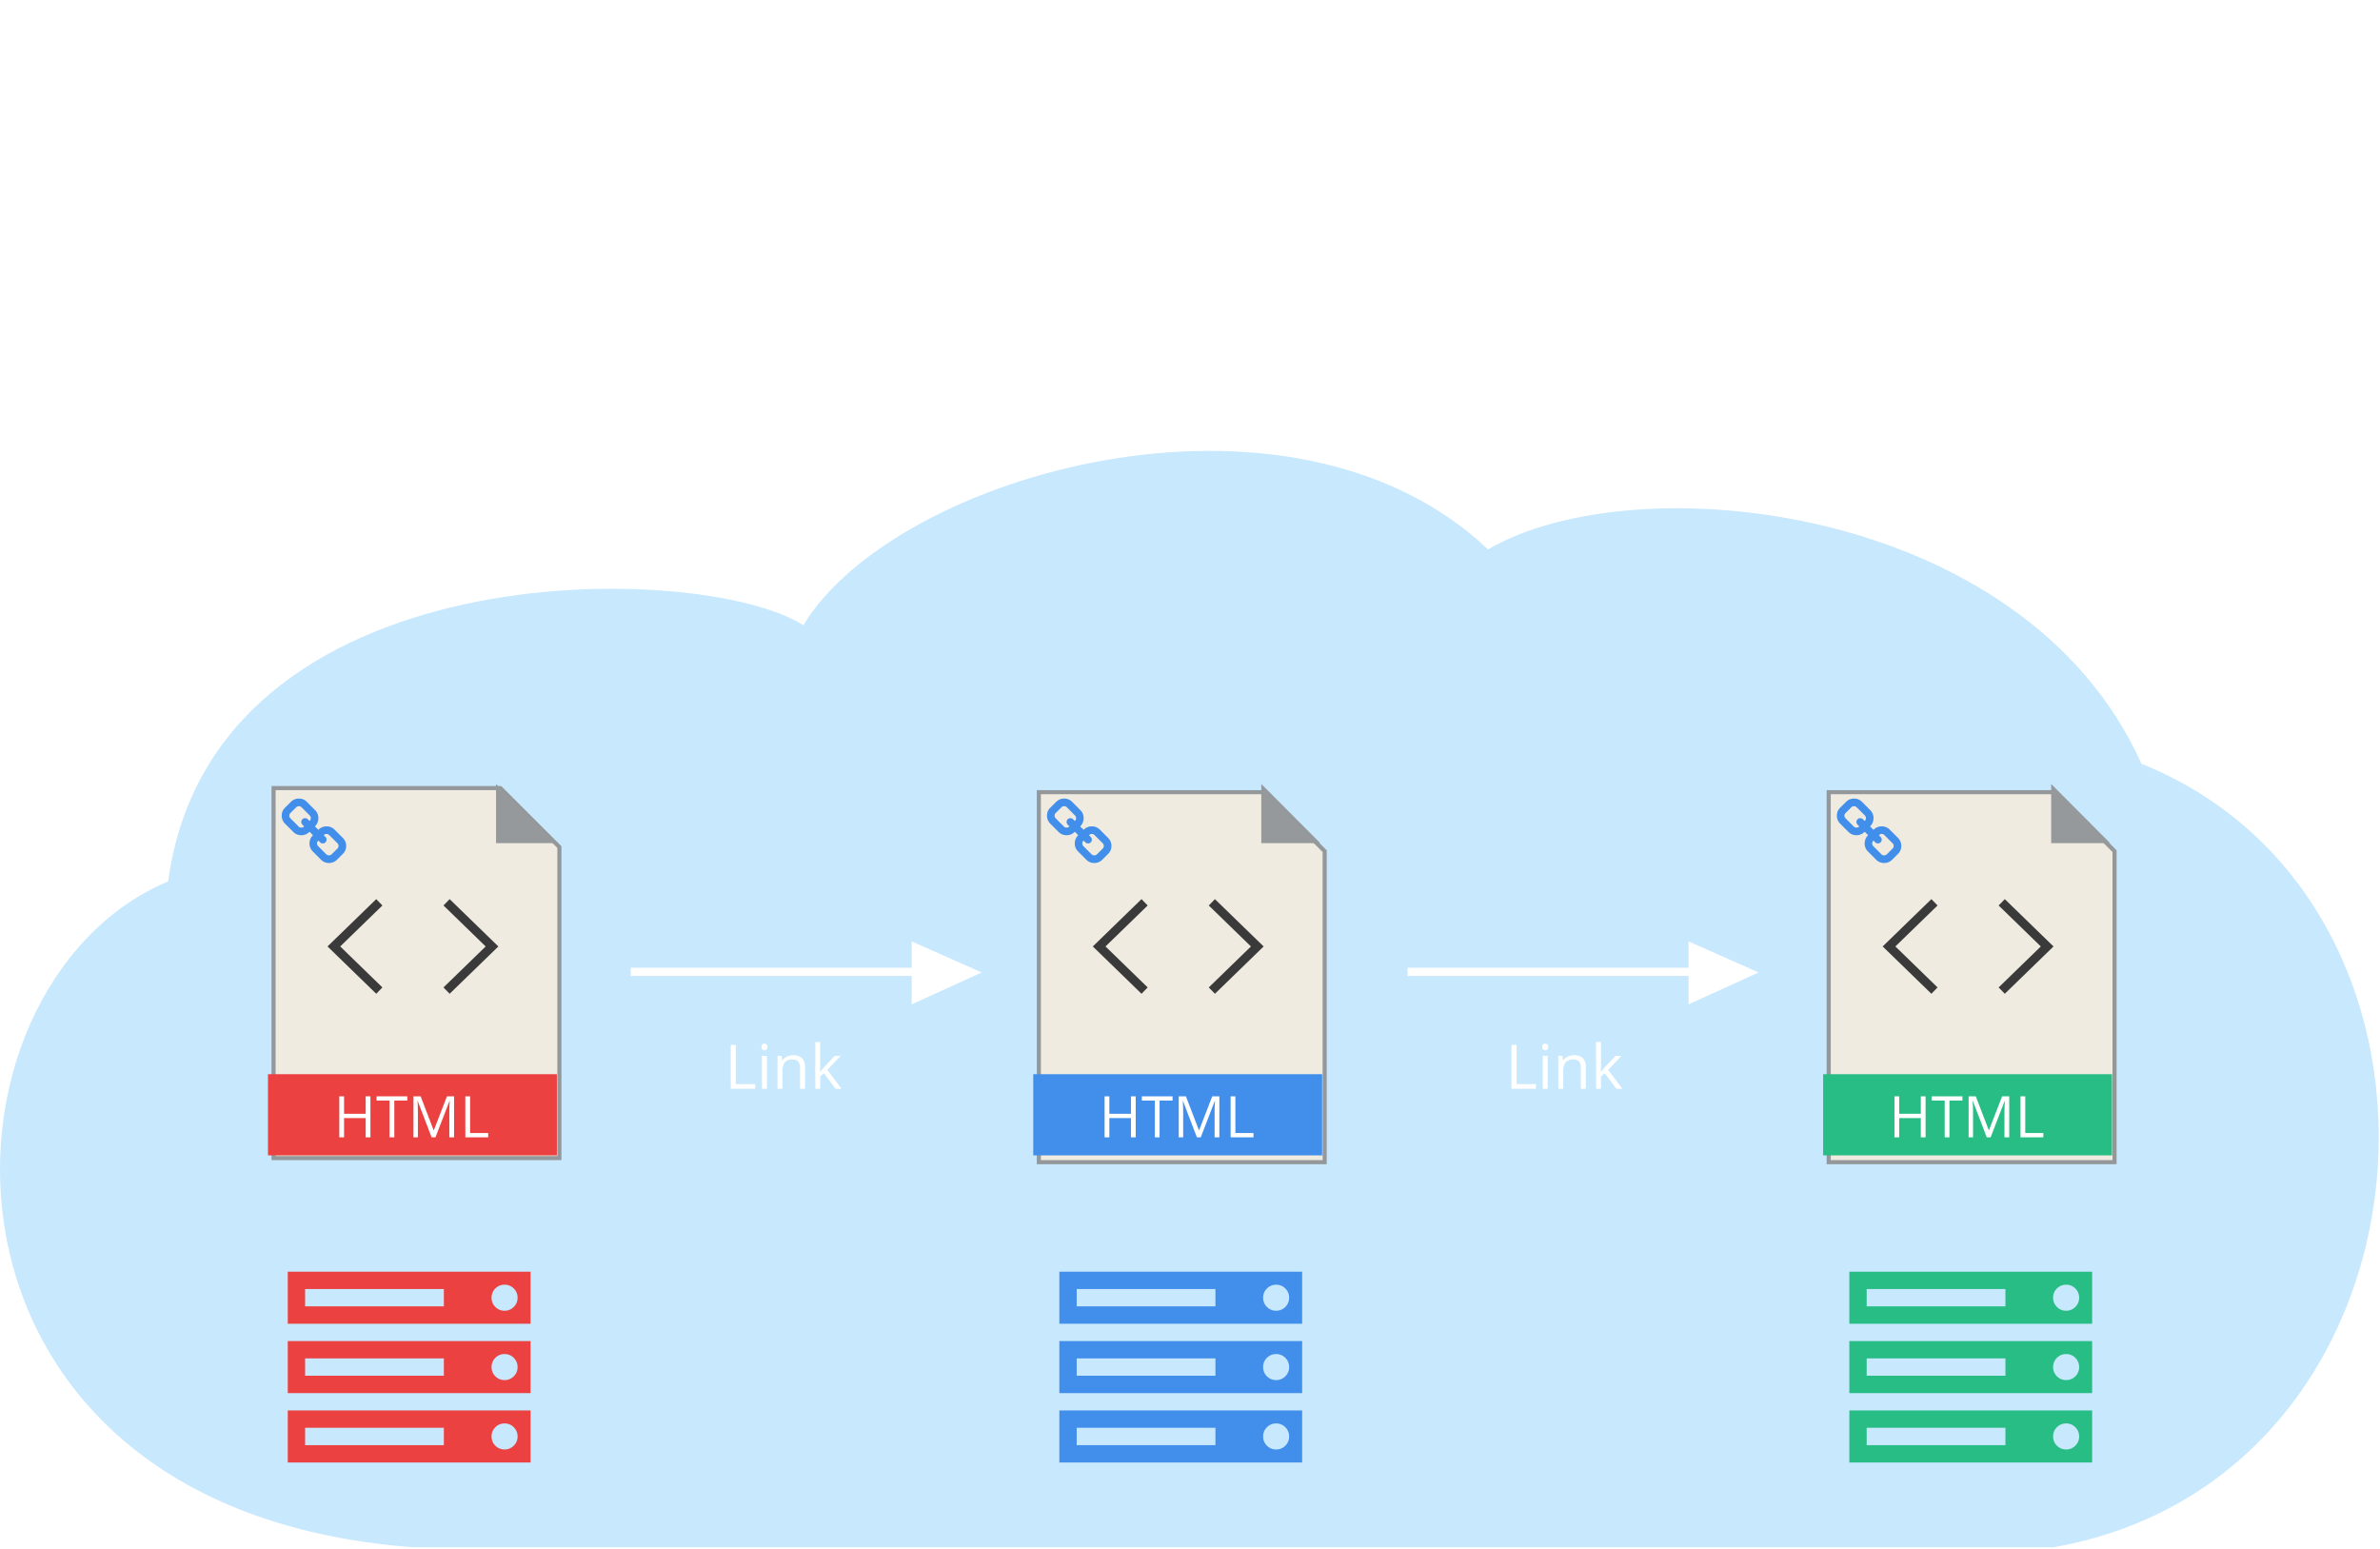 <svg xmlns="http://www.w3.org/2000/svg" xmlns:xlink="http://www.w3.org/1999/xlink" viewBox="5970 1704 580 377.5"><defs><style>.a{clip-path:url(#z);}.b{fill:#76c6fb;opacity:0.4;}.c,.m,.p{fill:#fff;}.d{fill:#efebe0;stroke:#95989a;}.e{fill:#96999b;}.f{fill:#3a3a3a;}.g{fill:#eb4141;}.h{fill:#418eeb;}.i{fill:#28bd84;}.j,.k,.l,.o{fill:none;}.j,.k,.m{stroke:#fff;}.j,.m{stroke-width:2px;}.k{stroke-width:4px;}.n,.p{stroke:none;}.q{fill:rgba(255,255,255,0);}.r{filter:url(#w);}.s{filter:url(#u);}.t{filter:url(#s);}.u{filter:url(#q);}.v{filter:url(#o);}.w{filter:url(#m);}.x{filter:url(#k);}.y{filter:url(#i);}.z{filter:url(#g);}.aa{filter:url(#e);}.ab{filter:url(#c);}.ac{filter:url(#a);}</style><filter id="a" x="6145.075" y="1954.922" width="33.026" height="17.396" filterUnits="userSpaceOnUse"><feOffset dx="1" dy="1" input="SourceAlpha"/><feGaussianBlur stdDeviation="1" result="b"/><feFlood flood-opacity="0.302"/><feComposite operator="in" in2="b"/><feComposite in="SourceGraphic"/></filter><filter id="c" x="6335.349" y="1954.922" width="33.026" height="17.396" filterUnits="userSpaceOnUse"><feOffset dx="1" dy="1" input="SourceAlpha"/><feGaussianBlur stdDeviation="1" result="d"/><feFlood flood-opacity="0.302"/><feComposite operator="in" in2="d"/><feComposite in="SourceGraphic"/></filter><filter id="e" x="6033.169" y="1892.539" width="76.655" height="97.163" filterUnits="userSpaceOnUse"><feOffset dx="1" dy="1" input="SourceAlpha"/><feGaussianBlur stdDeviation="1" result="f"/><feFlood flood-opacity="0.302"/><feComposite operator="in" in2="f"/><feComposite in="SourceGraphic"/></filter><filter id="g" x="6218.166" y="1892.039" width="79.655" height="100.163" filterUnits="userSpaceOnUse"><feOffset dx="1" dy="2" input="SourceAlpha"/><feGaussianBlur stdDeviation="1.5" result="h"/><feFlood flood-opacity="0.302"/><feComposite operator="in" in2="h"/><feComposite in="SourceGraphic"/></filter><filter id="i" x="6410.655" y="1892.039" width="79.655" height="100.163" filterUnits="userSpaceOnUse"><feOffset dx="1" dy="2" input="SourceAlpha"/><feGaussianBlur stdDeviation="1.5" result="j"/><feFlood flood-opacity="0.302"/><feComposite operator="in" in2="j"/><feComposite in="SourceGraphic"/></filter><filter id="k" x="6120.696" y="1936.822" width="83.545" height="8" filterUnits="userSpaceOnUse"><feOffset dx="1" dy="1" input="SourceAlpha"/><feGaussianBlur stdDeviation="1" result="l"/><feFlood flood-opacity="0.302"/><feComposite operator="in" in2="l"/><feComposite in="SourceGraphic"/></filter><filter id="m" x="6310.014" y="1936.822" width="83.545" height="8" filterUnits="userSpaceOnUse"><feOffset dx="1" dy="1" input="SourceAlpha"/><feGaussianBlur stdDeviation="1" result="n"/><feFlood flood-opacity="0.302"/><feComposite operator="in" in2="n"/><feComposite in="SourceGraphic"/></filter><filter id="o" x="6181.508" y="1925.651" width="30.742" height="30.742" filterUnits="userSpaceOnUse"><feOffset dx="1" dy="1" input="SourceAlpha"/><feGaussianBlur stdDeviation="1" result="p"/><feFlood flood-opacity="0.302"/><feComposite operator="in" in2="p"/><feComposite in="SourceGraphic"/></filter><filter id="q" x="6370.826" y="1925.651" width="30.742" height="30.742" filterUnits="userSpaceOnUse"><feOffset dx="1" dy="1" input="SourceAlpha"/><feGaussianBlur stdDeviation="1" result="r"/><feFlood flood-opacity="0.302"/><feComposite operator="in" in2="r"/><feComposite in="SourceGraphic"/></filter><filter id="s" x="6037.13" y="2010.887" width="65.169" height="52.49" filterUnits="userSpaceOnUse"><feOffset dx="1" dy="1" input="SourceAlpha"/><feGaussianBlur stdDeviation="1" result="t"/><feFlood flood-opacity="0.4"/><feComposite operator="in" in2="t"/><feComposite in="SourceGraphic"/></filter><filter id="u" x="6225.157" y="2010.887" width="65.169" height="52.49" filterUnits="userSpaceOnUse"><feOffset dx="1" dy="1" input="SourceAlpha"/><feGaussianBlur stdDeviation="1" result="v"/><feFlood flood-opacity="0.4"/><feComposite operator="in" in2="v"/><feComposite in="SourceGraphic"/></filter><filter id="w" x="6417.678" y="2010.887" width="65.169" height="52.49" filterUnits="userSpaceOnUse"><feOffset dx="1" dy="1" input="SourceAlpha"/><feGaussianBlur stdDeviation="1" result="x"/><feFlood flood-opacity="0.4"/><feComposite operator="in" in2="x"/><feComposite in="SourceGraphic"/></filter><clipPath id="z"><rect x="5970" y="1704" width="580" height="377.5"/></clipPath></defs><g id="y" class="a"><rect class="q" x="5970" y="1704" width="580" height="377.5"/><g transform="translate(5689 -2284)"><path class="b" d="M510.554,428.491c95.842-17.023,106.67-156.513,21.32-190.907-28.66-63.693-123.563-73.247-159.232-52.228-48.407-45.86-144.617-18.334-166.878,18.471C180.923,187.9,61.816,185.355,50.988,266.246c-60.509,25.478-64.333,152.865,59.495,162.244Z" transform="translate(270.999 3936.533)"/><g class="ac" transform="matrix(1, 0, 0, 1, -5689, 2284)"><path class="c" d="M-12.858,0V-10.708h1.245v9.58h4.724V0Zm8.818,0H-5.255V-8.027h1.216ZM-5.358-10.2a.808.808,0,0,1,.205-.612.717.717,0,0,1,.513-.194.716.716,0,0,1,.505.2.793.793,0,0,1,.212.608.805.805,0,0,1-.212.612.709.709,0,0,1-.505.2.7.7,0,0,1-.513-.2A.823.823,0,0,1-5.358-10.2ZM4.032,0V-5.193a2.1,2.1,0,0,0-.447-1.465,1.82,1.82,0,0,0-1.4-.483A2.307,2.307,0,0,0,.341-6.46,3.439,3.439,0,0,0-.245-4.211V0H-1.461V-8.027h.989l.2,1.1h.059A2.483,2.483,0,0,1,.831-7.848a3.4,3.4,0,0,1,1.5-.326,3.049,3.049,0,0,1,2.183.7,2.977,2.977,0,0,1,.732,2.238V0ZM8.947-4.109a14.3,14.3,0,0,1,.959-1.172L12.5-8.027h1.443L10.69-4.607,14.169,0H12.7L9.862-3.794,8.947-3V0h-1.2V-11.4h1.2v6.042q0,.4-.059,1.245Z" transform="translate(6159.93 1968.32)"/></g><g class="ab" transform="matrix(1, 0, 0, 1, -5689, 2284)"><path class="c" d="M-12.858,0V-10.708h1.245v9.58h4.724V0Zm8.818,0H-5.255V-8.027h1.216ZM-5.358-10.2a.808.808,0,0,1,.205-.612.717.717,0,0,1,.513-.194.716.716,0,0,1,.505.2.793.793,0,0,1,.212.608.805.805,0,0,1-.212.612.709.709,0,0,1-.505.2.7.7,0,0,1-.513-.2A.823.823,0,0,1-5.358-10.2ZM4.032,0V-5.193a2.1,2.1,0,0,0-.447-1.465,1.82,1.82,0,0,0-1.4-.483A2.307,2.307,0,0,0,.341-6.46,3.439,3.439,0,0,0-.245-4.211V0H-1.461V-8.027h.989l.2,1.1h.059A2.483,2.483,0,0,1,.831-7.848a3.4,3.4,0,0,1,1.5-.326,3.049,3.049,0,0,1,2.183.7,2.977,2.977,0,0,1,.732,2.238V0ZM8.947-4.109a14.3,14.3,0,0,1,.959-1.172L12.5-8.027h1.443L10.69-4.607,14.169,0H12.7L9.862-3.794,8.947-3V0h-1.2V-11.4h1.2v6.042q0,.4-.059,1.245Z" transform="translate(6350.21 1968.32)"/></g><g transform="translate(346.305 4179.039)"><g class="aa" transform="matrix(1, 0, 0, 1, -6035.31, -1895.04)"><path class="d" d="M12072.023,6428.361v90.163h69.655v-75.79l-14.39-14.374Z" transform="translate(-6036.35 -4533.32)"/></g><path class="e" d="M12150.168,6428.362v14.423h14.373Z" transform="translate(-12094.595 -6428.362)"/><g transform="translate(14.512 28.063)"><g transform="translate(0)"><path class="f" d="M91.268,1.545,89.767,0,77.895,11.53,89.767,23.062l1.5-1.546L80.989,11.53Z" transform="translate(-77.895)"/></g></g><g transform="translate(56.144 51.125) rotate(180)"><path class="f" d="M13.373,1.545,11.872,0,0,11.53,11.872,23.062l1.5-1.546L3.094,11.53Z"/></g><rect class="g" width="70.404" height="19.781" transform="translate(0 70.724)"/><path class="c" d="M-10.028,0H-11.19V-4.7h-5.264V0h-1.162V-9.994h1.162v4.252h5.264V-9.994h1.162Zm5.817,0H-5.373V-8.962H-8.538V-9.994h7.492v1.032H-4.211ZM4.881,0,1.49-8.859H1.436q.1,1.053.1,2.5V0H.458V-9.994h1.75L5.373-1.75h.055L8.62-9.994h1.736V0H9.194V-6.439q0-1.107.1-2.406H9.235L5.817,0ZM13.1,0V-9.994H14.26v8.941h4.409V0Z" transform="translate(34.998 86.115)"/><path class="h" d="M14.048-7.973a.89.89,0,0,0-.269-.654l-2-2a.89.89,0,0,0-.654-.269.916.916,0,0,0-.692.308l.183.178q.154.149.207.207a2.289,2.289,0,0,1,.144.183.773.773,0,0,1,.125.245.978.978,0,0,1,.034.264.89.89,0,0,1-.269.654.89.89,0,0,1-.654.269.978.978,0,0,1-.264-.034.773.773,0,0,1-.245-.125,2.289,2.289,0,0,1-.183-.144Q9.453-8.944,9.3-9.1l-.178-.183a.933.933,0,0,0-.317.7.89.89,0,0,0,.269.654l1.98,1.99a.886.886,0,0,0,.654.26.926.926,0,0,0,.654-.25l1.413-1.4A.879.879,0,0,0,14.048-7.973ZM7.29-14.75a.89.89,0,0,0-.269-.654l-1.98-1.99a.89.89,0,0,0-.654-.269.928.928,0,0,0-.654.26L2.32-16a.879.879,0,0,0-.269.644.89.89,0,0,0,.269.654l2,2a.886.886,0,0,0,.654.26.929.929,0,0,0,.692-.3l-.183-.178q-.154-.149-.207-.207a2.289,2.289,0,0,1-.144-.183.773.773,0,0,1-.125-.245.978.978,0,0,1-.034-.264.89.89,0,0,1,.269-.654.89.89,0,0,1,.654-.269.978.978,0,0,1,.264.034.773.773,0,0,1,.245.125,2.289,2.289,0,0,1,.183.144q.058.053.207.207l.178.183A.933.933,0,0,0,7.29-14.75Zm7.8,4.816a2.67,2.67,0,0,1,.807,1.961,2.623,2.623,0,0,1-.817,1.951l-1.413,1.4a2.654,2.654,0,0,1-1.951.8,2.634,2.634,0,0,1-1.961-.817l-1.98-1.99a2.654,2.654,0,0,1-.8-1.951,2.7,2.7,0,0,1,.846-2.009l-.846-.846a2.693,2.693,0,0,1-2,.846A2.67,2.67,0,0,1,3.012-11.4l-2-2a2.67,2.67,0,0,1-.807-1.961,2.623,2.623,0,0,1,.817-1.951l1.413-1.4a2.654,2.654,0,0,1,1.951-.8,2.634,2.634,0,0,1,1.961.817l1.98,1.99a2.654,2.654,0,0,1,.8,1.951,2.7,2.7,0,0,1-.846,2.009l.846.846a2.693,2.693,0,0,1,2-.846,2.67,2.67,0,0,1,1.961.807Z" transform="translate(3.149 23.077)"/></g><g transform="translate(532.802 4179.039)"><g class="z" transform="matrix(1, 0, 0, 1, -6221.8, -1895.04)"><path class="d" d="M12072.023,6428.361v90.163h69.655v-75.79l-14.39-14.374Z" transform="translate(-5849.86 -4533.32)"/></g><path class="e" d="M12150.168,6428.362v14.423h14.373Z" transform="translate(-12094.595 -6428.362)"/><g transform="translate(14.512 28.063)"><g transform="translate(0)"><path class="f" d="M91.268,1.545,89.767,0,77.895,11.53,89.767,23.062l1.5-1.546L80.989,11.53Z" transform="translate(-77.895)"/></g></g><g transform="translate(56.144 51.125) rotate(180)"><path class="f" d="M13.373,1.545,11.872,0,0,11.53,11.872,23.062l1.5-1.546L3.094,11.53Z"/></g><rect class="h" width="70.404" height="19.781" transform="translate(0 70.724)"/><path class="c" d="M-10.028,0H-11.19V-4.7h-5.264V0h-1.162V-9.994h1.162v4.252h5.264V-9.994h1.162Zm5.817,0H-5.373V-8.962H-8.538V-9.994h7.492v1.032H-4.211ZM4.881,0,1.49-8.859H1.436q.1,1.053.1,2.5V0H.458V-9.994h1.75L5.373-1.75h.055L8.62-9.994h1.736V0H9.194V-6.439q0-1.107.1-2.406H9.235L5.817,0ZM13.1,0V-9.994H14.26v8.941h4.409V0Z" transform="translate(34.998 86.115)"/><path class="h" d="M14.048-7.973a.89.89,0,0,0-.269-.654l-2-2a.89.89,0,0,0-.654-.269.916.916,0,0,0-.692.308l.183.178q.154.149.207.207a2.289,2.289,0,0,1,.144.183.773.773,0,0,1,.125.245.978.978,0,0,1,.034.264.89.89,0,0,1-.269.654.89.89,0,0,1-.654.269.978.978,0,0,1-.264-.034.773.773,0,0,1-.245-.125,2.289,2.289,0,0,1-.183-.144Q9.453-8.944,9.3-9.1l-.178-.183a.933.933,0,0,0-.317.7.89.89,0,0,0,.269.654l1.98,1.99a.886.886,0,0,0,.654.26.926.926,0,0,0,.654-.25l1.413-1.4A.879.879,0,0,0,14.048-7.973ZM7.29-14.75a.89.89,0,0,0-.269-.654l-1.98-1.99a.89.89,0,0,0-.654-.269.928.928,0,0,0-.654.26L2.32-16a.879.879,0,0,0-.269.644.89.89,0,0,0,.269.654l2,2a.886.886,0,0,0,.654.26.929.929,0,0,0,.692-.3l-.183-.178q-.154-.149-.207-.207a2.289,2.289,0,0,1-.144-.183.773.773,0,0,1-.125-.245.978.978,0,0,1-.034-.264.89.89,0,0,1,.269-.654.89.89,0,0,1,.654-.269.978.978,0,0,1,.264.034.773.773,0,0,1,.245.125,2.289,2.289,0,0,1,.183.144q.058.053.207.207l.178.183A.933.933,0,0,0,7.29-14.75Zm7.8,4.816a2.67,2.67,0,0,1,.807,1.961,2.623,2.623,0,0,1-.817,1.951l-1.413,1.4a2.654,2.654,0,0,1-1.951.8,2.634,2.634,0,0,1-1.961-.817l-1.98-1.99a2.654,2.654,0,0,1-.8-1.951,2.7,2.7,0,0,1,.846-2.009l-.846-.846a2.693,2.693,0,0,1-2,.846A2.67,2.67,0,0,1,3.012-11.4l-2-2a2.67,2.67,0,0,1-.807-1.961,2.623,2.623,0,0,1,.817-1.951l1.413-1.4a2.654,2.654,0,0,1,1.951-.8,2.634,2.634,0,0,1,1.961.817l1.98,1.99a2.654,2.654,0,0,1,.8,1.951,2.7,2.7,0,0,1-.846,2.009l.846.846a2.693,2.693,0,0,1,2-.846,2.67,2.67,0,0,1,1.961.807Z" transform="translate(3.149 23.077)"/></g><g transform="translate(725.291 4179.039)"><g class="y" transform="matrix(1, 0, 0, 1, -6414.29, -1895.04)"><path class="d" d="M12072.023,6428.361v90.163h69.655v-75.79l-14.39-14.374Z" transform="translate(-5657.37 -4533.32)"/></g><path class="e" d="M12150.168,6428.362v14.423h14.373Z" transform="translate(-12094.595 -6428.362)"/><g transform="translate(14.512 28.063)"><g transform="translate(0)"><path class="f" d="M91.268,1.545,89.767,0,77.895,11.53,89.767,23.062l1.5-1.546L80.989,11.53Z" transform="translate(-77.895)"/></g></g><g transform="translate(56.144 51.125) rotate(180)"><path class="f" d="M13.373,1.545,11.872,0,0,11.53,11.872,23.062l1.5-1.546L3.094,11.53Z"/></g><rect class="i" width="70.404" height="19.781" transform="translate(0 70.724)"/><path class="c" d="M-10.028,0H-11.19V-4.7h-5.264V0h-1.162V-9.994h1.162v4.252h5.264V-9.994h1.162Zm5.817,0H-5.373V-8.962H-8.538V-9.994h7.492v1.032H-4.211ZM4.881,0,1.49-8.859H1.436q.1,1.053.1,2.5V0H.458V-9.994h1.75L5.373-1.75h.055L8.62-9.994h1.736V0H9.194V-6.439q0-1.107.1-2.406H9.235L5.817,0ZM13.1,0V-9.994H14.26v8.941h4.409V0Z" transform="translate(34.998 86.115)"/><path class="h" d="M14.048-7.973a.89.89,0,0,0-.269-.654l-2-2a.89.89,0,0,0-.654-.269.916.916,0,0,0-.692.308l.183.178q.154.149.207.207a2.289,2.289,0,0,1,.144.183.773.773,0,0,1,.125.245.978.978,0,0,1,.034.264.89.89,0,0,1-.269.654.89.89,0,0,1-.654.269.978.978,0,0,1-.264-.034.773.773,0,0,1-.245-.125,2.289,2.289,0,0,1-.183-.144Q9.453-8.944,9.3-9.1l-.178-.183a.933.933,0,0,0-.317.7.89.89,0,0,0,.269.654l1.98,1.99a.886.886,0,0,0,.654.26.926.926,0,0,0,.654-.25l1.413-1.4A.879.879,0,0,0,14.048-7.973ZM7.29-14.75a.89.89,0,0,0-.269-.654l-1.98-1.99a.89.89,0,0,0-.654-.269.928.928,0,0,0-.654.26L2.32-16a.879.879,0,0,0-.269.644.89.89,0,0,0,.269.654l2,2a.886.886,0,0,0,.654.26.929.929,0,0,0,.692-.3l-.183-.178q-.154-.149-.207-.207a2.289,2.289,0,0,1-.144-.183.773.773,0,0,1-.125-.245.978.978,0,0,1-.034-.264.89.89,0,0,1,.269-.654.89.89,0,0,1,.654-.269.978.978,0,0,1,.264.034.773.773,0,0,1,.245.125,2.289,2.289,0,0,1,.183.144q.058.053.207.207l.178.183A.933.933,0,0,0,7.29-14.75Zm7.8,4.816a2.67,2.67,0,0,1,.807,1.961,2.623,2.623,0,0,1-.817,1.951l-1.413,1.4a2.654,2.654,0,0,1-1.951.8,2.634,2.634,0,0,1-1.961-.817l-1.98-1.99a2.654,2.654,0,0,1-.8-1.951,2.7,2.7,0,0,1,.846-2.009l-.846-.846a2.693,2.693,0,0,1-2,.846A2.67,2.67,0,0,1,3.012-11.4l-2-2a2.67,2.67,0,0,1-.807-1.961,2.623,2.623,0,0,1,.817-1.951l1.413-1.4a2.654,2.654,0,0,1,1.951-.8,2.634,2.634,0,0,1,1.961.817l1.98,1.99a2.654,2.654,0,0,1,.8,1.951,2.7,2.7,0,0,1-.846,2.009l.846.846a2.693,2.693,0,0,1,2-.846,2.67,2.67,0,0,1,1.961.807Z" transform="translate(3.149 23.077)"/></g><g class="x" transform="matrix(1, 0, 0, 1, -5689, 2284)"><line class="j" x2="77.545" transform="translate(6122.7 1939.82)"/></g><g class="w" transform="matrix(1, 0, 0, 1, -5689, 2284)"><line class="j" x2="77.545" transform="translate(6312.01 1939.82)"/></g><g class="v" transform="matrix(1, 0, 0, 1, -5689, 2284)"><path class="c" d="M0,0,17.57,6.572,6.722,17.42Z" transform="translate(6208.25 1939.97) rotate(135)"/></g><g class="u" transform="matrix(1, 0, 0, 1, -5689, 2284)"><path class="c" d="M0,0,17.57,6.572,6.722,17.42Z" transform="translate(6397.57 1939.97) rotate(135)"/></g><g class="t" transform="matrix(1, 0, 0, 1, -5689, 2284)"><path class="g" d="M4.226-19.807H38.038v-4.226H4.226Zm0-16.906H38.038v-4.226H4.226ZM55.075-19.675A3.057,3.057,0,0,0,56-21.921a3.057,3.057,0,0,0-.925-2.245,3.057,3.057,0,0,0-2.245-.925,3.057,3.057,0,0,0-2.245.925,3.057,3.057,0,0,0-.925,2.245,3.057,3.057,0,0,0,.925,2.245,3.057,3.057,0,0,0,2.245.925A3.057,3.057,0,0,0,55.075-19.675ZM4.226-53.619H38.038v-4.226H4.226ZM55.075-36.581A3.057,3.057,0,0,0,56-38.826a3.057,3.057,0,0,0-.925-2.245A3.057,3.057,0,0,0,52.83-42a3.057,3.057,0,0,0-2.245.925,3.057,3.057,0,0,0-.925,2.245,3.057,3.057,0,0,0,.925,2.245,3.057,3.057,0,0,0,2.245.925A3.057,3.057,0,0,0,55.075-36.581Zm0-16.906A3.057,3.057,0,0,0,56-55.732a3.057,3.057,0,0,0-.925-2.245A3.057,3.057,0,0,0,52.83-58.9a3.057,3.057,0,0,0-2.245.925,3.057,3.057,0,0,0-.925,2.245,3.057,3.057,0,0,0,.925,2.245,3.057,3.057,0,0,0,2.245.925A3.057,3.057,0,0,0,55.075-53.487ZM59.17-28.26v12.679H0V-28.26Zm0-16.906v12.679H0V-45.166Zm0-16.906v12.679H0V-62.071Z" transform="translate(6039.13 2074.96)"/></g><g class="s" transform="matrix(1, 0, 0, 1, -5689, 2284)"><path class="h" d="M4.226-19.807H38.038v-4.226H4.226Zm0-16.906H38.038v-4.226H4.226ZM55.075-19.675A3.057,3.057,0,0,0,56-21.921a3.057,3.057,0,0,0-.925-2.245,3.057,3.057,0,0,0-2.245-.925,3.057,3.057,0,0,0-2.245.925,3.057,3.057,0,0,0-.925,2.245,3.057,3.057,0,0,0,.925,2.245,3.057,3.057,0,0,0,2.245.925A3.057,3.057,0,0,0,55.075-19.675ZM4.226-53.619H38.038v-4.226H4.226ZM55.075-36.581A3.057,3.057,0,0,0,56-38.826a3.057,3.057,0,0,0-.925-2.245A3.057,3.057,0,0,0,52.83-42a3.057,3.057,0,0,0-2.245.925,3.057,3.057,0,0,0-.925,2.245,3.057,3.057,0,0,0,.925,2.245,3.057,3.057,0,0,0,2.245.925A3.057,3.057,0,0,0,55.075-36.581Zm0-16.906A3.057,3.057,0,0,0,56-55.732a3.057,3.057,0,0,0-.925-2.245A3.057,3.057,0,0,0,52.83-58.9a3.057,3.057,0,0,0-2.245.925,3.057,3.057,0,0,0-.925,2.245,3.057,3.057,0,0,0,.925,2.245,3.057,3.057,0,0,0,2.245.925A3.057,3.057,0,0,0,55.075-53.487ZM59.17-28.26v12.679H0V-28.26Zm0-16.906v12.679H0V-45.166Zm0-16.906v12.679H0V-62.071Z" transform="translate(6227.16 2074.96)"/></g><g class="r" transform="matrix(1, 0, 0, 1, -5689, 2284)"><path class="i" d="M4.226-19.807H38.038v-4.226H4.226Zm0-16.906H38.038v-4.226H4.226ZM55.075-19.675A3.057,3.057,0,0,0,56-21.921a3.057,3.057,0,0,0-.925-2.245,3.057,3.057,0,0,0-2.245-.925,3.057,3.057,0,0,0-2.245.925,3.057,3.057,0,0,0-.925,2.245,3.057,3.057,0,0,0,.925,2.245,3.057,3.057,0,0,0,2.245.925A3.057,3.057,0,0,0,55.075-19.675ZM4.226-53.619H38.038v-4.226H4.226ZM55.075-36.581A3.057,3.057,0,0,0,56-38.826a3.057,3.057,0,0,0-.925-2.245A3.057,3.057,0,0,0,52.83-42a3.057,3.057,0,0,0-2.245.925,3.057,3.057,0,0,0-.925,2.245,3.057,3.057,0,0,0,.925,2.245,3.057,3.057,0,0,0,2.245.925A3.057,3.057,0,0,0,55.075-36.581Zm0-16.906A3.057,3.057,0,0,0,56-55.732a3.057,3.057,0,0,0-.925-2.245A3.057,3.057,0,0,0,52.83-58.9a3.057,3.057,0,0,0-2.245.925,3.057,3.057,0,0,0-.925,2.245,3.057,3.057,0,0,0,.925,2.245,3.057,3.057,0,0,0,2.245.925A3.057,3.057,0,0,0,55.075-53.487ZM59.17-28.26v12.679H0V-28.26Zm0-16.906v12.679H0V-45.166Zm0-16.906v12.679H0V-62.071Z" transform="translate(6419.68 2074.96)"/></g><g class="k" transform="translate(346.458 4027.458)"><ellipse class="n" cx="24.015" cy="24.015" rx="24.015" ry="24.015"/><ellipse class="o" cx="24.015" cy="24.015" rx="22.015" ry="22.015"/></g><g class="l" transform="translate(394.362 4063.717) rotate(45)"><path class="n" d="M0,0H21.957a8.234,8.234,0,0,1,0,16.468H0C3.583,8.376,0,0,0,0Z"/><path class="p" d="M 21.957 12.468 C 24.291 12.468 26.19 10.568 26.19 8.234 C 26.19 5.899 24.291 4 21.957 4 L 5.205 4 C 5.239 4.205 5.272 4.415 5.303 4.628 C 5.691 7.319 5.683 9.961 5.292 12.468 L 21.957 12.468 M 21.957 16.468 C 21.957 16.468 6.401 16.468 -1.804809585337352e-06 16.468 C 3.583 8.376 -1.804809585337352e-06 1.787414589671243e-06 -1.804809585337352e-06 1.787414589671243e-06 L 21.957 1.787414589671243e-06 C 26.504 1.787414589671243e-06 30.19 3.686 30.19 8.234 C 30.19 12.781 26.504 16.468 21.957 16.468 Z"/></g><path class="k" d="M0,14.723S.108,8.488,4.346,4.25,14.723,0,14.723,0" transform="translate(355.751 4036.751)"/><path class="k" d="M0,4.877A10.094,10.094,0,0,1,.557,2.166,7.776,7.776,0,0,1,1.913,0" transform="matrix(-0.07, 0.998, -0.998, -0.07, 378.031, 4037.287)"/><g class="m" transform="translate(532.794 4024.466)"><rect class="n" width="70.412" height="4" rx="2"/><rect class="o" x="1" y="1" width="68.412" height="2" rx="1"/></g><g class="m" transform="translate(731.327 4024.5) rotate(90)"><rect class="n" width="56.123" height="4" rx="2"/><rect class="o" x="1" y="1" width="54.123" height="2" rx="1"/></g><g class="m" transform="translate(727.5 4076.796)"><rect class="n" width="66.327" height="4" rx="2"/><rect class="o" x="1" y="1" width="64.327" height="2" rx="1"/></g><g class="m" transform="translate(532.794 4037.505)"><rect class="n" width="40.422" height="4" rx="2"/><rect class="o" x="1" y="1" width="38.422" height="2" rx="1"/></g><g class="m" transform="translate(532.794 4050.544)"><rect class="n" width="52.157" height="4" rx="2"/><rect class="o" x="1" y="1" width="50.157" height="2" rx="1"/></g><g class="m" transform="translate(532.794 4063.583)"><rect class="n" width="70.412" height="4" rx="2"/><rect class="o" x="1" y="1" width="68.412" height="2" rx="1"/></g><g class="m" transform="translate(532.794 4076.623)"><rect class="n" width="61.285" height="4" rx="2"/><rect class="o" x="1" y="1" width="59.285" height="2" rx="1"/></g><path class="c" d="M4,0h.929a4,4,0,0,1,4,4V38.265a0,0,0,0,1,0,0H0a0,0,0,0,1,0,0V4A4,4,0,0,1,4,0Z" transform="translate(739.617 4039.168)"/><path class="c" d="M4,0h.929a4,4,0,0,1,4,4V43.368a0,0,0,0,1,0,0H0a0,0,0,0,1,0,0V4A4,4,0,0,1,4,0Z" transform="translate(757.475 4034.066)"/><path class="c" d="M4,0h.929a4,4,0,0,1,4,4V25.51a0,0,0,0,1,0,0H0a0,0,0,0,1,0,0V4A4,4,0,0,1,4,0Z" transform="translate(775.332 4051.924)"/><path class="c" d="M-27.026-4.749a4.378,4.378,0,0,1-1.709,3.674A7.41,7.41,0,0,1-33.374.244a11.618,11.618,0,0,1-4.883-.818v-2a12.855,12.855,0,0,0,2.393.732,12.588,12.588,0,0,0,2.563.269,5.172,5.172,0,0,0,3.125-.787,2.584,2.584,0,0,0,1.05-2.191,2.813,2.813,0,0,0-.372-1.52,3.459,3.459,0,0,0-1.245-1.093A17.419,17.419,0,0,0-33.4-8.3a8.475,8.475,0,0,1-3.558-2.112A4.662,4.662,0,0,1-38.025-13.6a3.962,3.962,0,0,1,1.55-3.284,6.443,6.443,0,0,1,4.1-1.221,12.088,12.088,0,0,1,4.9.977l-.647,1.807a11.062,11.062,0,0,0-4.3-.928A4.158,4.158,0,0,0-35-15.54a2.333,2.333,0,0,0-.928,1.965,3.012,3.012,0,0,0,.342,1.52,3.218,3.218,0,0,0,1.154,1.086,14.333,14.333,0,0,0,2.484,1.093,9.835,9.835,0,0,1,3.864,2.148A4.226,4.226,0,0,1-27.026-4.749Zm9,4.993a6.147,6.147,0,0,1-4.681-1.807A6.994,6.994,0,0,1-24.426-6.58a7.757,7.757,0,0,1,1.593-5.139,5.292,5.292,0,0,1,4.279-1.9,5.045,5.045,0,0,1,3.979,1.654A6.339,6.339,0,0,1-13.11-7.6v1.282h-9.216a5.3,5.3,0,0,0,1.19,3.577,4.116,4.116,0,0,0,3.18,1.221,10.776,10.776,0,0,0,4.272-.9V-.623a10.723,10.723,0,0,1-2.032.665A11.422,11.422,0,0,1-18.03.244Zm-.549-12.17a3.309,3.309,0,0,0-2.57,1.05,4.839,4.839,0,0,0-1.129,2.905h6.995a4.455,4.455,0,0,0-.854-2.936A3.008,3.008,0,0,0-18.579-11.926ZM-1.428,0l-.4-1.9h-.1a5.63,5.63,0,0,1-2,1.7A6.083,6.083,0,0,1-6.409.244,4.468,4.468,0,0,1-9.528-.781,3.74,3.74,0,0,1-10.657-3.7q0-4.053,6.482-4.248L-1.9-8.02v-.83a3.392,3.392,0,0,0-.677-2.325,2.786,2.786,0,0,0-2.167-.751A8.829,8.829,0,0,0-8.533-10.9l-.623-1.55a9.522,9.522,0,0,1,2.167-.842A9.384,9.384,0,0,1-4.626-13.6,5.1,5.1,0,0,1-1.08-12.537,4.433,4.433,0,0,1,.073-9.131V0ZM-6.006-1.428A4.113,4.113,0,0,0-3.033-2.466a3.838,3.838,0,0,0,1.08-2.905V-6.58l-2.026.085a7.371,7.371,0,0,0-3.485.751A2.264,2.264,0,0,0-8.533-3.674,2.088,2.088,0,0,0-7.867-2,2.762,2.762,0,0,0-6.006-1.428ZM10.352-13.623a7.929,7.929,0,0,1,1.6.146L11.67-11.6a6.9,6.9,0,0,0-1.465-.183,3.566,3.566,0,0,0-2.777,1.318A4.807,4.807,0,0,0,6.274-7.178V0H4.248V-13.379H5.92L6.152-10.9h.1a5.881,5.881,0,0,1,1.794-2.014A4.04,4.04,0,0,1,10.352-13.623ZM19.8.244a5.71,5.71,0,0,1-4.5-1.788A7.354,7.354,0,0,1,13.708-6.6a7.583,7.583,0,0,1,1.617-5.188,5.824,5.824,0,0,1,4.608-1.831,9.144,9.144,0,0,1,1.929.208,6.354,6.354,0,0,1,1.514.488l-.623,1.721a9.528,9.528,0,0,0-1.465-.446,6.54,6.54,0,0,0-1.4-.177q-4.077,0-4.077,5.2A6.192,6.192,0,0,0,16.8-2.844a3.461,3.461,0,0,0,2.948,1.318,9.014,9.014,0,0,0,3.43-.72V-.452A7.311,7.311,0,0,1,19.8.244ZM35.51,0V-8.655a3.492,3.492,0,0,0-.745-2.441,3.033,3.033,0,0,0-2.332-.806,3.82,3.82,0,0,0-3.082,1.147,5.812,5.812,0,0,0-.97,3.76V0H26.355V-18.994h2.026v5.75a12.528,12.528,0,0,1-.1,1.721h.122a4.133,4.133,0,0,1,1.7-1.52,5.536,5.536,0,0,1,2.521-.555,5.162,5.162,0,0,1,3.68,1.166,4.91,4.91,0,0,1,1.227,3.7V0Z" transform="translate(380 4007)"/><path class="c" d="M-37.726-17.847h2.234L-41.925,0h-2.051l-6.4-17.847h2.2l4.1,11.548a32.389,32.389,0,0,1,1.123,3.87A32.3,32.3,0,0,1-41.8-6.372ZM-31.317,0h-2.026V-13.379h2.026Zm-2.2-17a1.346,1.346,0,0,1,.342-1.019,1.194,1.194,0,0,1,.854-.323,1.194,1.194,0,0,1,.842.33A1.322,1.322,0,0,1-31.122-17a1.342,1.342,0,0,1-.354,1.019,1.182,1.182,0,0,1-.842.336,1.17,1.17,0,0,1-.854-.336A1.371,1.371,0,0,1-33.514-17ZM-18.39-3.65A3.351,3.351,0,0,1-19.781-.769,6.541,6.541,0,0,1-23.688.244,8.494,8.494,0,0,1-27.838-.6v-1.88a10.037,10.037,0,0,0,2.069.769,8.64,8.64,0,0,0,2.13.281A4.831,4.831,0,0,0-21.2-1.935a1.675,1.675,0,0,0,.854-1.544,1.676,1.676,0,0,0-.677-1.337,10.657,10.657,0,0,0-2.643-1.312,14.331,14.331,0,0,1-2.655-1.215A3.627,3.627,0,0,1-27.49-8.521a3.072,3.072,0,0,1-.385-1.575,3,3,0,0,1,1.331-2.582,6.2,6.2,0,0,1,3.65-.946,10.679,10.679,0,0,1,4.224.879l-.72,1.648a9.7,9.7,0,0,0-3.65-.83,4.2,4.2,0,0,0-2.173.452,1.4,1.4,0,0,0-.732,1.245,1.516,1.516,0,0,0,.275.916,2.711,2.711,0,0,0,.885.72,19.778,19.778,0,0,0,2.344.989,8.756,8.756,0,0,1,3.217,1.746A3.078,3.078,0,0,1-18.39-3.65Zm5.2-9.729V-4.7a3.492,3.492,0,0,0,.745,2.441,3.033,3.033,0,0,0,2.332.806A3.8,3.8,0,0,0-7.043-2.6a5.788,5.788,0,0,0,.97-3.748v-7.031h2.026V0H-5.719l-.293-1.794h-.11A4.039,4.039,0,0,1-7.849-.281,5.806,5.806,0,0,1-10.37.244a5.114,5.114,0,0,1-3.656-1.16A4.937,4.937,0,0,1-15.24-4.626v-8.752ZM8.478,0l-.4-1.9h-.1a5.63,5.63,0,0,1-2,1.7A6.083,6.083,0,0,1,3.5.244,4.468,4.468,0,0,1,.378-.781,3.74,3.74,0,0,1-.751-3.7q0-4.053,6.482-4.248L8-8.02v-.83a3.392,3.392,0,0,0-.677-2.325,2.786,2.786,0,0,0-2.167-.751A8.829,8.829,0,0,0,1.373-10.9l-.623-1.55a9.522,9.522,0,0,1,2.167-.842A9.384,9.384,0,0,1,5.28-13.6a5.1,5.1,0,0,1,3.546,1.062A4.433,4.433,0,0,1,9.979-9.131V0ZM3.9-1.428A4.113,4.113,0,0,0,6.873-2.466a3.838,3.838,0,0,0,1.08-2.905V-6.58l-2.026.085a7.371,7.371,0,0,0-3.485.751A2.264,2.264,0,0,0,1.373-3.674,2.088,2.088,0,0,0,2.039-2,2.762,2.762,0,0,0,3.9-1.428ZM16.18,0H14.154V-18.994H16.18ZM22.5,0H20.477V-13.379H22.5Zm-2.2-17a1.346,1.346,0,0,1,.342-1.019,1.194,1.194,0,0,1,.854-.323,1.194,1.194,0,0,1,.842.33A1.322,1.322,0,0,1,22.7-17a1.342,1.342,0,0,1-.354,1.019,1.182,1.182,0,0,1-.842.336,1.17,1.17,0,0,1-.854-.336A1.371,1.371,0,0,1,20.306-17ZM35.358,0h-9.7V-1.379l7.3-10.425H26.1v-1.575h9.07V-11.8l-7.2,10.229h7.385Zm8.789.244a6.147,6.147,0,0,1-4.681-1.807A6.994,6.994,0,0,1,37.75-6.58a7.757,7.757,0,0,1,1.593-5.139,5.292,5.292,0,0,1,4.279-1.9A5.045,5.045,0,0,1,47.6-11.969,6.339,6.339,0,0,1,49.066-7.6v1.282H39.85a5.3,5.3,0,0,0,1.19,3.577,4.116,4.116,0,0,0,3.18,1.221,10.776,10.776,0,0,0,4.272-.9V-.623A10.723,10.723,0,0,1,46.46.043,11.422,11.422,0,0,1,44.147.244ZM43.6-11.926a3.309,3.309,0,0,0-2.57,1.05A4.839,4.839,0,0,0,39.9-7.971h6.995a4.455,4.455,0,0,0-.854-2.936A3.008,3.008,0,0,0,43.6-11.926Z" transform="translate(571 4007)"/><path class="c" d="M-31.183,0-33.4-5.676h-7.153L-42.755,0h-2.1L-37.8-17.92h1.746L-29.034,0Zm-2.869-7.544-2.075-5.53q-.4-1.05-.83-2.576a23.128,23.128,0,0,1-.769,2.576l-2.1,5.53ZM-17.731,0V-8.655a3.492,3.492,0,0,0-.745-2.441,3.033,3.033,0,0,0-2.332-.806,3.845,3.845,0,0,0-3.076,1.135,5.731,5.731,0,0,0-.977,3.748V0h-2.026V-13.379h1.648l.33,1.831h.1a4.138,4.138,0,0,1,1.746-1.532,5.672,5.672,0,0,1,2.5-.543,5.082,5.082,0,0,1,3.638,1.166A4.961,4.961,0,0,1-15.7-8.728V0ZM-3.314,0l-.4-1.9h-.1a5.63,5.63,0,0,1-2,1.7A6.083,6.083,0,0,1-8.295.244,4.468,4.468,0,0,1-11.414-.781,3.74,3.74,0,0,1-12.543-3.7q0-4.053,6.482-4.248L-3.79-8.02v-.83a3.392,3.392,0,0,0-.677-2.325,2.786,2.786,0,0,0-2.167-.751A8.829,8.829,0,0,0-10.419-10.9l-.623-1.55a9.522,9.522,0,0,1,2.167-.842A9.384,9.384,0,0,1-6.512-13.6a5.1,5.1,0,0,1,3.546,1.062A4.433,4.433,0,0,1-1.813-9.131V0ZM-7.892-1.428A4.113,4.113,0,0,0-4.919-2.466a3.838,3.838,0,0,0,1.08-2.905V-6.58l-2.026.085a7.371,7.371,0,0,0-3.485.751,2.264,2.264,0,0,0-1.068,2.069A2.088,2.088,0,0,0-9.753-2,2.762,2.762,0,0,0-7.892-1.428ZM4.388,0H2.362V-18.994H4.388ZM6.561-13.379H8.734l2.93,7.629a29.02,29.02,0,0,1,1.2,3.772h.1q.159-.623.665-2.13t3.314-9.271H19.11L13.361,1.855a7.6,7.6,0,0,1-2,3.2,4.244,4.244,0,0,1-2.8.946A8.152,8.152,0,0,1,6.732,5.8V4.175a7.063,7.063,0,0,0,1.5.146,3.1,3.1,0,0,0,2.979-2.344l.745-1.9ZM29.84,0h-9.7V-1.379l7.3-10.425H20.587v-1.575h9.07V-11.8l-7.2,10.229H29.84Zm8.789.244a6.147,6.147,0,0,1-4.681-1.807A6.994,6.994,0,0,1,32.233-6.58a7.757,7.757,0,0,1,1.593-5.139,5.292,5.292,0,0,1,4.279-1.9,5.045,5.045,0,0,1,3.979,1.654A6.339,6.339,0,0,1,43.549-7.6v1.282H34.332a5.3,5.3,0,0,0,1.19,3.577A4.116,4.116,0,0,0,38.7-1.526a10.776,10.776,0,0,0,4.272-.9V-.623a10.723,10.723,0,0,1-2.032.665A11.422,11.422,0,0,1,38.629.244Zm-.549-12.17a3.309,3.309,0,0,0-2.57,1.05,4.839,4.839,0,0,0-1.129,2.905h6.995a4.455,4.455,0,0,0-.854-2.936A3.008,3.008,0,0,0,38.08-11.926Z" transform="translate(760 4007)"/></g></g></svg>